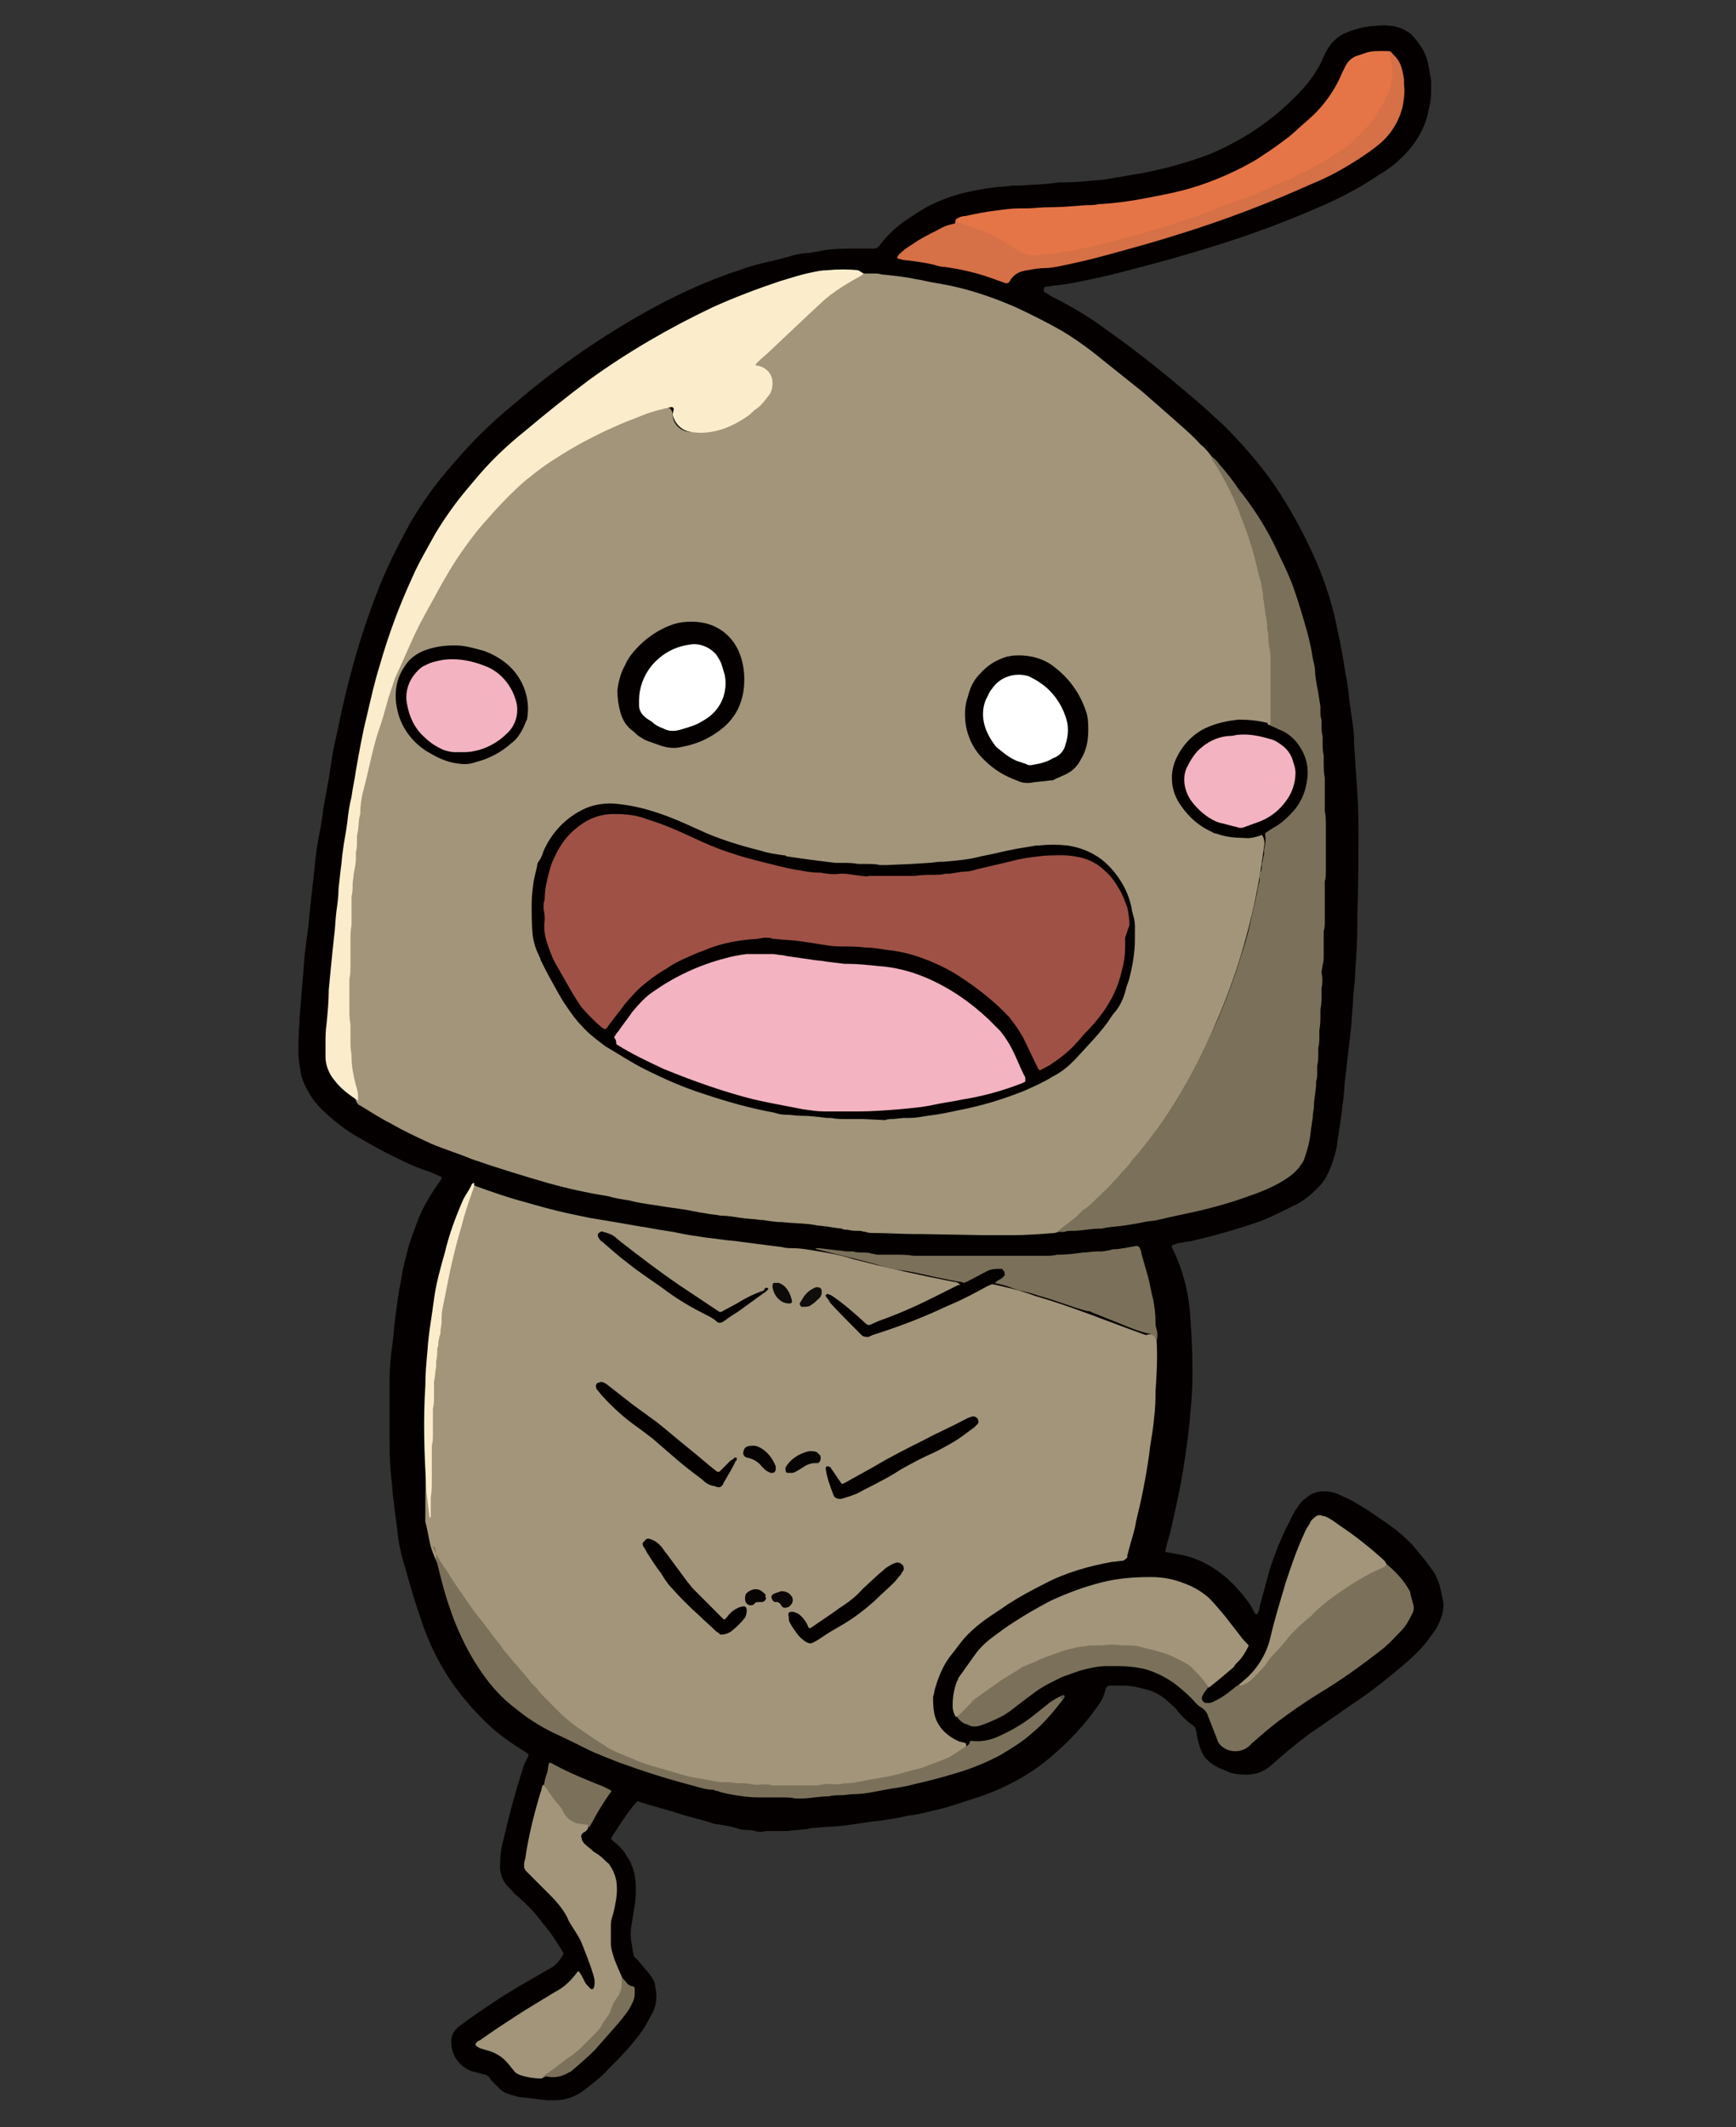 <svg version="1.1" id="レイヤー_1" xmlns="http://www.w3.org/2000/svg" x="0" y="0" viewBox="0 0 160 196" xml:space="preserve"><rect x="0" y="0" width="160" height="196" fill="#333333" stroke="none"/><style>.st0{fill:#040000}.st1{fill:#a2957a}.st2{fill:#7b7059}.st3{fill:#fbedcb}.st14{fill:#f3b3c0}</style><g id="レイヤー_2_1_"><g id="写真"><path class="st0" d="M56.3 169.4l.3.3c.4.3.8.7 1.1 1.2.2.3.4.6.5.9.3.7.4 1.4.4 2.2 0 .5 0 1-.1 1.5-.1.6-.2 1.3-.3 1.9-.1.5-.1 1.1 0 1.6.1.4.1.8.2 1.1 0 .1.1.3.3.4l1.1 1.3c.3.4.6.8.6 1.3.2.9.1 1.8-.4 2.6-.4.8-.9 1.6-1.5 2.3-.7.9-1.5 1.7-2.3 2.5-.7.8-1.5 1.4-2.4 2.1-.8.6-1.7.9-2.6.9h-.8c-.9-.1-1.7-.2-2.6-.3-.4-.1-.7-.2-1-.3-.3-.1-.5-.2-.7-.4l-.6-.6c-.2-.2-.3-.3-.4-.5-.2-.2-.4-.3-.6-.3-.4-.1-.7-.2-1.1-.3-1-.4-1.7-1.3-1.8-2.4v-.1c-.1-.6.2-1.2.7-1.6 1.2-.9 2.4-1.7 3.6-2.5 1.4-.9 2.8-1.7 4.2-2.5l.7-.4c.5-.3.8-.7 1.1-1.2 0-.1.1-.2 0-.2-.4-.7-.8-1.3-1.3-2-.2-.2-.3-.4-.5-.6-.7-1-1.5-1.8-2.4-2.6-.3-.2-.5-.5-.7-.7-.7-.6-1-1.5-.9-2.4 0-.7.1-1.4.3-2.1.5-2.2 1.1-4.4 1.8-6.6.1-.3.2-.6.4-.9.2-.4.1-.4-.2-.6-1.3-.8-2.6-1.7-3.7-2.8-1-1-1.9-2-2.7-3.1-1.4-1.9-2.5-4.1-3.2-6.3-.5-1.4-.9-2.8-1.3-4.2 0-.1-.1-.3-.1-.4-.4-1.2-.7-2.5-.8-3.8-.2-1.4-.4-2.9-.5-4.3-.2-1.6-.2-3.2-.2-4.8v-4.2c0-1.4.1-2.6.3-3.9.1-.7.1-1.3.2-2s.2-1.5.3-2.2c.1-.7.3-1.5.4-2.3.3-1.3.6-2.6 1.1-3.8.5-1.6 1.3-3 2.3-4.4l.2-.3c0-.1 0-.2-.1-.2l-.9-.4c-.9-.3-1.7-.6-2.5-1-1.3-.6-2.6-1.3-3.8-2-1.1-.6-2.1-1.3-3-2.1-.7-.6-1.3-1.2-1.8-2-.4-.7-.8-1.4-.9-2.2-.1-.6-.2-1.2-.2-1.8 0-.8 0-1.7.1-2.6v-.4c.1-1.2.2-2.5.3-3.7.1-.8.1-1.6.2-2.4s.2-1.6.3-2.3c.1-.7.1-1.3.2-1.9.1-1.3.3-2.5.4-3.8.1-.9.2-1.8.4-2.8s.3-1.6.4-2.5l.4-2.2c.2-1 .3-2 .5-3.1l.9-4.2c.9-3.9 2-7.6 3.5-11.3.8-1.9 1.7-3.7 2.7-5.5 1.1-1.9 2.4-3.7 3.9-5.4 1.7-2 3.6-3.9 5.7-5.6 3.5-3 7.3-5.7 11.3-8 3.1-1.8 6.3-3.3 9.7-4.4.8-.3 1.6-.5 2.5-.7s1.6-.4 2.3-.6c.5-.1.9-.2 1.4-.2.4-.1.8-.1 1.1-.2 1.1-.2 2.2-.2 3.2-.2h1.7c.2 0 .3-.1.4-.2.8-1.1 1.9-2.1 3.1-2.8l.3-.2c1.3-.9 2.8-1.5 4.3-1.9.9-.2 1.8-.4 2.7-.5.6-.1 1.3-.1 1.9-.2h.7c1.2-.1 2.4-.1 3.6-.3h.5c1 0 2-.1 3-.2.5 0 1-.1 1.5-.2.8-.1 1.6-.3 2.4-.4 2.2-.4 4.4-1 6.5-1.8.7-.3 1.4-.6 2.1-1 2.1-1.1 4-2.5 5.7-4.2 1.1-1.1 2.1-2.3 2.7-3.8.1-.1.1-.3.2-.4.4-.8 1.1-1.5 1.9-1.8.7-.3 1.5-.5 2.3-.6h.3c.8-.1 1.6-.1 2.4.2.3.1.6.3.9.5.4.4.8.9 1.1 1.4.4.7.6 1.5.7 2.4.1.3.1.7.1 1 0 .7 0 1.4-.2 2.1-.3 1.8-1.3 3.4-2.6 4.6-.6.6-1.3 1.1-2 1.5-1.6 1.1-3.3 2-5.1 2.8-3.4 1.5-6.9 2.8-10.5 3.9-2.3.7-4.7 1.4-7.1 2-1.5.4-3.1.8-4.7 1.1-.8.2-1.6.3-2.4.4-.3 0-.5.1-.8.1-.3 0-.3.2-.3.4 0 0 0 .1.1.1l.1.1.5.3c1.8.9 3.5 1.9 5.1 3.1 3 2.1 5.8 4.4 8.6 6.8.7.6 1.4 1.3 2.1 1.9 1.7 1.7 3.3 3.5 4.7 5.5 1.5 2.2 2.8 4.6 3.9 7.1.9 2.1 1.6 4.3 2 6.5.3 1.3.5 2.5.7 3.8.2.9.3 1.8.4 2.8l.3 2.1c.1.7.1 1.1.1 1.7.1 1 .1 1.9.2 2.9.1 1.5.2 2.9.2 4.4 0 2.8 0 5.7-.1 8.5v.8c0 1.5-.1 2.9-.2 4.4 0 .9-.2 1.9-.2 2.8-.1.9-.1 1.6-.2 2.5s-.2 1.7-.3 2.6c-.1.6-.1 1.1-.2 1.7-.1.7-.1 1.4-.2 2.2-.1.5-.1 1-.2 1.5-.1.9-.3 1.8-.4 2.8-.2.9-.5 1.8-.9 2.6-.2.4-.5.8-.8 1.1-.7.7-1.4 1.3-2.3 1.7-1 .5-2 1-3 1.4-2 .7-4.1 1.3-6.2 1.8-.4.1-.8.1-1.1.2-.3 0-.5.1-.8.2-.1 0-.1.1-.1.2.3.6.6 1.3.8 1.9.5 1.4.8 2.9.9 4.4.1 1.6.2 3.2.2 4.7v1.1c0 1.1-.1 2.2-.2 3.3-.1 1.4-.3 2.8-.5 4.1-.3 2.2-.8 4.4-1.3 6.6-.1.5-.3 1-.4 1.5 0 .1-.1.3-.1.4 0 0 0 .1.1.1.5.1 1.1.2 1.6.3.5.1 1 .3 1.5.5 1.1.5 2.1 1.2 3 2.1.6.6 1.1 1.2 1.6 1.9.2.3.3.6.5.9h.2c.1-.2.2-.5.2-.7l.9-3.3c.5-1.6 1.1-3.1 1.9-4.6.2-.5.5-1 .8-1.4.2-.3.4-.5.7-.7.4-.4 1-.6 1.6-.6.5 0 1 .1 1.4.3.3.1.6.3.9.4 1.5.8 2.9 1.8 4.3 2.8.6.5 1.3 1.1 1.8 1.7.5.6 1 1.2 1.5 1.9.4.5.6 1 .8 1.6.1.5.2.9.3 1.4.1.5 0 1.1-.2 1.6-.2.6-.5 1.1-.9 1.6-.6.9-1.4 1.7-2.2 2.4-1.5 1.3-3 2.5-4.6 3.6-1.5 1-3 2.1-4.5 3.1-.9.7-1.8 1.4-2.7 2.2l-.8.7c-.6.5-1.3.8-2.1.8-.6 0-1.3 0-1.9-.3-.2-.1-.5-.2-.7-.3-.7-.3-1.3-.8-1.6-1.4-.2-.4-.3-.8-.4-1.2-.1-.3-.1-.7-.2-1 0-.1-.1-.2-.2-.3-.6-.4-1.1-.9-1.5-1.4-.2-.3-.5-.5-.7-.7-.6-.6-1.3-1-2-1.2-.7-.2-1.5-.4-2.2-.4h-1.3c-.2 0-.3.1-.4.3-.1.5-.3 1-.6 1.4-1.3 1.9-2.8 3.5-4.6 5-1.9 1.6-4.2 2.8-6.6 3.6-1.3.4-2.6.9-4 1.2-.8.2-1.6.4-2.5.5-.8.2-1.5.3-2.2.4-.5.1-1 .1-1.5.2l-2.1.3c-.8.1-1.7.1-2.6.2-.2 0-.5 0-.7.1-.6.1-1.3.1-1.9.2h-2c-.3.1-.7.1-1 0-.3-.1-.6-.1-.8-.1-.2 0-.5 0-.7-.1-.6-.2-1.2-.3-1.8-.4-.3 0-.6-.1-.9-.2-.9-.3-1.9-.5-2.8-.8-1.2-.4-2.5-.7-3.7-1.1-.1-.1-.2 0-.3.1-1 1.2-1.6 2.2-2.3 3.3z"/><path class="st1" d="M79.6 25.2h1.2c.2 0 .4.1.6.1 1 .1 2 .2 2.9.4.7.1 1.4.3 2.1.4 2.5.4 4.9 1.2 7.2 2.2 1.5.7 2.9 1.4 4.3 2.2 1 .6 2 1.3 2.9 2l4.5 3.6 2.4 2.1c1 .9 2.1 1.8 3 2.8.4.3.7.7 1 1.1 2.1 2.7 3.1 5.9 4.1 9.1 1.3 4.9 1.8 9.9 1.6 14.9 0 .3-.1.6-.3.8-.5.1-1.1.1-1.6-.1-2.5-.3-4.7.2-6.3 2.3-1.4 1.7-1.3 4.2.2 5.8 1.6 1.7 3.9 2.5 6.2 2.1.2-.1.5-.1.7-.1.2.3.3.7.2 1.1-.7 5.6-2.2 11.2-4.5 16.4-2.1 5-4.9 9.6-8.5 13.6-1.6 1.8-3.3 3.4-5.1 4.9-.3.3-.7.6-1.2.7-1.3.1-2.6.2-3.9.2h-2.6l-5.7-.1h-.6c-1.3 0-2.6-.1-3.9-.1-.2 0-.5 0-.7-.1-.2 0-.4-.1-.6-.1-.4 0-.7 0-1.1-.1-.2 0-.4 0-.5-.1l-.8-.1-.6-.1-.9-.1-.6-.1c-.8-.1-1.7-.1-2.6-.2-.6 0-1.2-.1-1.8-.2h-.2c-.6-.1-1.3-.1-1.9-.2-.6-.1-1.2-.2-1.8-.2-.4-.1-.9-.1-1.3-.2-.8-.1-1.5-.3-2.3-.4l-1.4-.2c-1.1-.2-2.3-.3-3.4-.6-.7-.1-1.3-.2-2-.4-1.9-.3-3.7-.7-5.5-1.2-2.4-.7-4.7-1.4-7-2.2-1.2-.5-2.5-.9-3.7-1.4-1.3-.6-2.6-1.2-3.8-1.9-1-.5-1.9-1.1-2.9-1.7-.1 0-.1-.1-.2-.2-.5-1-.7-2.2-.8-3.3-.3-2.4-.4-4.8-.3-7.2.2-2.9.2-5.9.4-8.8.1-2.8.4-5.5.8-8.2.9-5.7 2.7-11.1 5.2-16.3 1.7-3.5 3.7-6.7 6.1-9.7 2.3-2.7 5.1-5 8.2-6.8 2.5-1.4 5.1-2.5 7.8-3.4l.9-.3c.5-.1.7 0 .8.6 0 .9.8 1.6 1.7 1.6h.1c1.7.1 3.4-.4 4.7-1.5.8-.5 1.4-1.1 1.9-1.8.6-.7.5-1.7-.2-2.3-.1-.1-.3-.2-.4-.3-.6-.3-.7-.5-.2-.9.9-.8 1.8-1.8 2.7-2.6 1.8-1.5 3.2-3.5 5.3-4.7.7-.1 1.3-.4 2-.5zm27 98.3c.1 1.6 0 3.2-.1 4.7v.4c0 .9-.1 1.8-.2 2.7s-.3 1.8-.4 2.8c-.3 2.1-.7 4.1-1.2 6.1-.1.7-.3 1.3-.5 2-.1.4-.2.7-.3 1.1v.2c-.1.1-.2.2-.4.3-.3 0-.7.1-1 .1-2.2.4-4.3 1-6.2 2-1.2.6-2.3 1.2-3.4 1.9-.7.5-1.5 1-2.2 1.5-.8.6-1.6 1.3-2.2 2.1-.3.4-.7.9-1 1.3-.6.8-1 1.8-1.3 2.8-.1.3-.1.6-.2.8 0 .5 0 1 .1 1.5.2 1.2 1.1 2.1 2.2 2.6.2.1.4.1.7.2.2.5-.2.6-.5.8-1.6 1.1-3.3 1.8-5.2 2.2-2.5.7-5.1 1.1-7.6 1.3-5.5.4-11.1-.3-16.3-2.1-4-1.4-7.5-3.8-10.2-7-2.7-3.1-5.3-6.3-7.6-9.7-.8-1.1-1.5-2.3-1.9-3.6-.2-.8-.3-1.6-.5-2.3v-.3c0-1.8 0-3.6.1-5.4.3-7.2.6-14.4 2.8-21.4.3-1.4.8-2.7 1.4-3.9.1 0 .3 0 .4.1 1.4.5 2.8 1 4.3 1.4 1.4.4 2.8.8 4.2 1.1l1.9.4 2.4.4 2.3.4c.8.1 1.6.3 2.4.4.8.1 1.5.3 2.2.4l1.3.2 1.6.2c.6.1 1.1.1 1.7.2.8.1 1.5.2 2.3.3l1.6.2c.3.1.7.1 1 .1.6 0 1.2.1 1.8.2 1.2.2 2.5.4 3.7.8 3.1.8 6.2 1.5 9.3 2.1.2 0 .5.1.6.3.2.4-.1.5-.3.6-2.6 1.3-5.2 2.4-7.9 3.4-.5.2-.8 0-1.1-.3-.9-.8-1.8-1.6-2.9-2.3 1 1.1 2.1 2.2 3.1 3.2.2.2.5.2.7.1 3.6-1.1 7.2-2.6 10.5-4.5.2-.2.5-.3.8-.3 1.4.3 2.7.6 4 1.1 3.5 1 6.8 2.4 10.2 3.6.7-.2 1 .1 1 .5z"/><path class="st2" d="M117 66.8c.1-.1.1-.1.1-.2v-6c0-.3 0-.5-.1-.8 0-.3-.1-.5-.1-.8 0-.3 0-.7-.1-1v-.1c0-.5-.1-1-.2-1.5 0-.3-.1-.6-.1-.9-.1-.3-.1-.5-.1-.8-.1-.6-.2-1.2-.4-1.8-.4-1.8-.9-3.5-1.6-5.2-.3-.9-.7-1.8-1.1-2.6-.5-1-1-1.9-1.6-2.8 0-.1-.1-.2-.1-.3.3.2.6.5.8.8.6.7 1.2 1.4 1.7 2.2 1.3 1.6 2.4 3.3 3.3 5.1.6 1.3 1.3 2.6 1.8 4s.9 2.8 1.3 4.2c.2.8.4 1.6.5 2.4.1.4.2.8.2 1.1s.1 1 .2 1.5.2 1.2.3 1.8v.4c0 .3 0 .6.1.8v.5c0 .3 0 .7.1 1v.5c0 .4 0 .9.1 1.3v.5c0 .5 0 1.1.1 1.6v3c.1.5.1 1 .1 1.5v4.1c0 .3 0 .6-.1.9v3.7c0 .3 0 .6-.1.9V88c0 .3 0 .6-.1.9 0 .2-.1.5-.1.7.1.5.1 1 0 1.5v.5c0 .5 0 .9-.1 1.4v.5c0 .5 0 .9-.1 1.4v.6c0 .3 0 .7-.1 1v.5c0 .4 0 .8-.1 1.2v.6c0 .3 0 .6-.1.8v.2c0 .7-.2 1.4-.2 2.1 0 .3-.1.6-.1.9 0 .3-.1.6-.1.8-.1.5-.1.9-.2 1.4-.1.6-.3 1.2-.5 1.8-.1.3-.3.5-.5.8-.5.6-1.1 1-1.8 1.4-.9.5-1.9.9-2.8 1.2-1.9.7-3.8 1.2-5.7 1.6-.5.1-.9.2-1.4.3l-1.3.3c-.4.1-.9.1-1.3.2s-1.1.2-1.7.3c-.6.1-1.1.1-1.7.2l-.5.1h-.2c-.8 0-1.6.2-2.4.2-.3 0-.6 0-.8.1h-.7l1.8-1.4.3-.3.3-.3c.5-.3.9-.7 1.3-1.1.5-.5 1-.9 1.4-1.4.3-.3.6-.6.9-1l.3-.3c.3-.3.5-.6.7-.9l.1-.1c.5-.5.9-1.1 1.4-1.7.5-.7 1.1-1.4 1.6-2.2.6-.9 1.2-1.8 1.7-2.8.4-.6.7-1.3 1.1-2 .4-.7.7-1.4 1-2.1.1-.1.1-.3.2-.4.6-1.2 1.1-2.4 1.6-3.7.5-1.3.9-2.5 1.3-3.8.3-.9.6-1.9.8-2.8.2-1 .4-1.8.6-2.7.1-.3.1-.7.2-1 .1-.3.1-.5.1-.8 0-.1 0-.3.1-.4.1-.2.1-.4.1-.6 0-.2.1-.4.1-.5 0-.2.1-.4.1-.5v-.4c.1-.5.2-.9.1-1.4 0-.5.5-.6.8-.8 1.5-.8 2.6-2.2 3-3.9.5-2-.5-4-2.4-4.9-.5-.1-.9-.1-1-.5z"/><path class="st3" d="M79.6 25.2c-.2.2-.4.3-.6.4-.9.5-1.7 1-2.5 1.6-.2.2-.4.3-.6.5L74.5 29l-3.6 3.4c-.3.3-.7.6-1 .9l-.2.2c-.1.1 0 .2 0 .2h.2c.8.2 1.3.8 1.3 1.6 0 .4-.1.9-.4 1.2-.3.4-.6.8-1 1.1-.3.2-.5.4-.7.6-1.1.8-2.3 1.4-3.6 1.6-.6.1-1.2.1-1.8 0-.8-.1-1.5-.7-1.7-1.6 0-.2.1-.4.1-.5 0-.1-.1-.2-.2-.2-1 .2-2 .5-3 .9-1.6.6-3.2 1.3-4.7 2.1-1.2.6-2.3 1.3-3.4 2-.6.4-1.3.9-1.9 1.4-.8.6-1.5 1.3-2.2 2-.8.8-1.5 1.6-2.2 2.4-.8.9-1.5 1.9-2.2 2.9-.6.9-1.2 1.9-1.7 2.8-.8 1.5-1.7 3-2.4 4.5-.6 1.3-1.2 2.7-1.8 4l-.6 1.8c-.3 1.1-.6 2.2-1 3.3-.4 1.3-.7 2.7-1 4l-.3 1.2c-.2.7-.3 1.5-.3 2.2-.2.6-.1 1.3-.3 2v.5c0 .3 0 .7-.1 1v.5c0 .5-.1 1-.2 1.5 0 .3-.1.7-.1 1 0 .4 0 .7-.1 1.1v2.6c-.1.5-.1 1-.1 1.5V89c0 .4 0 .8-.1 1.2v2.7c0 .5 0 1 .1 1.5v1.3c0 .5 0 1 .1 1.5v.2c0 .9.2 1.8.4 2.6.1.3.2.6.2 1v.4c-.8-.5-1.6-1.1-2.2-1.9-.5-.6-.8-1.4-.8-2.1v-1.2c0-.6 0-1.2.1-1.9.1-1 .2-2.1.2-3.1l.2-2.1c.1-1 .2-2 .3-2.9.1-.7.1-1.4.2-2.2.1-.7.2-1.4.2-2.1l.2-1.8c.1-.6.1-1.1.2-1.7.1-.9.3-1.7.4-2.6s.2-1.6.4-2.4c.1-.8.3-1.6.4-2.4.3-1.7.6-3.4 1-5 .4-1.7.7-3.1 1.2-4.7.8-2.8 1.8-5.5 3-8.1.6-1.4 1.4-2.7 2.1-4 .9-1.5 1.9-2.9 3-4.2l1.1-1.3c1.3-1.5 2.7-2.8 4.2-4 1.9-1.6 3.9-3.2 5.9-4.7 3.6-2.6 7.4-4.8 11.4-6.7 2-.9 4.1-1.7 6.2-2.4 1-.3 1.9-.6 2.9-.8.5-.1.9-.2 1.4-.2 1-.1 2-.1 2.9 0l.5.3z"/><path class="st2" d="M127.8 144.1c.7.6 1.4 1.3 1.9 2.1.1.2.3.4.3.7.1.4.2.7.3 1.1 0 .2 0 .4-.1.6-.3.6-.6 1.2-1.1 1.7-.6.6-1.2 1.3-1.9 1.8-1.8 1.4-3.6 2.7-5.6 3.9-1.3.8-2.6 1.7-3.8 2.6-.8.6-1.6 1.3-2.4 2l-.3.3c-.6.5-1.5.6-2.2.2-.3-.2-.6-.4-.7-.8-.3-.8-.6-1.5-.9-2.3-.1-.3-.3-.5-.6-.7-.2-.1-.3-.2-.5-.4-.5-.6-1.1-1.1-1.7-1.6-.9-.7-1.9-1.2-2.9-1.5-.8-.2-1.7-.3-2.5-.3H102c-.8 0-1.6.2-2.4.4-.6.2-1.1.4-1.7.6l-1.2.6c-.6.3-1.2.7-1.7 1.1l-1.2.9c-.5.4-1 .8-1.6 1.1-.6.3-1.3.6-1.9.8-.4.1-.8.1-1.1-.1-.5-.1-.9-.5-1.1-.9.2-.5.5-.9 1-1.2 2.8-2.6 6.3-4.5 10-5.3 3.3-.8 6.7-.4 9.7 1.2.9.5 1.7 1.1 2.3 1.9.2.2.3.5.3.8-.1.1-.2.3-.3.4-.1.1-.2.3-.3.5-.1.2 0 .5.3.6h.2c.2 0 .3 0 .5-.1l.6-.3c.5-.3 1-.7 1.5-1.1.1-.1.2-.1.3-.2 1-.4 1.8-1.2 2.3-2 2.6-3.3 5.7-6.1 9.3-8.2.5-.3 1.2-.7 2-.9z"/><path d="M88.1 20.2c.3-.2.6-.3.9-.3.9-.2 1.9-.4 2.8-.5.7-.1 1.4-.2 2.2-.2h.7l1.6-.1h.2c1.2 0 2.4-.1 3.6-.2.4 0 .8 0 1.2-.1h.2c1.5-.1 2.9-.3 4.4-.6 1.6-.3 3.1-.6 4.6-1.1 1.8-.6 3.6-1.4 5.3-2.4l.6-.4c.8-.5 1.6-1.1 2.4-1.7.6-.5 1.1-1 1.7-1.5 1.4-1.2 2.5-2.7 3.2-4.4l.3-.6c.2-.4.5-.7.9-.9l.9-.3c.5-.2 1.1-.2 1.7-.2.2 0 .4 0 .5.1.3.1.5.4.5.7.2 1.2.1 2.5-.5 3.6-1.4 2.9-3.7 5.2-6.6 6.5-5.8 2.8-11.8 5.1-18 6.8-2.4.7-4.9 1.2-7.4 1.5-.8.1-1.7-.1-2.4-.5-1.5-1-3.1-1.7-4.7-2.3-.4-.4-.8-.5-.8-.9z" fill="#e57547"/><path class="st1" d="M111.4 155.5c-.4-.7-1-1.3-1.6-1.9-.2-.2-.4-.3-.6-.4-.7-.4-1.5-.8-2.3-1-.6-.2-1.2-.3-1.9-.5-.4-.1-.9-.1-1.3-.1h-.3c-.6-.1-1.2-.1-1.8 0h-.6c-.4 0-.8 0-1.1.1-.4 0-.8.1-1.1.2-.2 0-.4.1-.5.1l-2 .7c-.2.1-.3.1-.5.2-.3.2-.7.3-1.1.5-.2.1-.3.1-.5.2-.7.5-1.5.9-2.2 1.4l-2.1 1.5c-.1.1-.3.2-.4.4l-1 1c-.1.1-.2.2-.4.3-.2-.3-.3-.7-.3-1 0-.8.1-1.5.4-2.3.1-.1.1-.3.2-.4l1.5-2.1c.5-.7 1.2-1.3 1.9-1.8 1.6-1.2 3.3-2.2 5-3.1 1.5-.7 3.1-1.3 4.7-1.7 1.5-.4 3.1-.5 4.6-.5 1.1 0 2.1.2 3.1.6.8.3 1.5.7 2.2 1.3.5.5 1 1.1 1.5 1.7l1.4 1.8c.2.3.5.6.7.8.1.1.1.1 0 .3-.2.4-.5.9-.8 1.2-.2.2-.4.4-.5.6-.7.6-1.4 1.2-2.3 1.9zm-61.5 36c-.6 0-1.3-.1-1.9-.3-.3-.1-.5-.2-.7-.5-.2-.2-.3-.4-.5-.6-.4-.5-1-.9-1.6-1.1-.3-.1-.7-.2-1-.3-.1-.1-.2-.1-.3-.2-.1-.1-.1-.2 0-.3.1-.1.2-.2.3-.2 1.4-1 2.8-1.9 4.2-2.8l2.3-1.4.5-.3c.8-.4 1.5-1.1 2-1.8.1-.1.1-.1.2 0s.1.2.2.3l.3.6c.1.2.3.4.5.6.1.1.2.1.3 0 .1-.2.1-.4.1-.7 0-.2-.1-.4-.1-.5-.3-1-.7-2-1.1-3-.2-.5-.5-.9-.8-1.4-.2-.3-.4-.6-.5-.9-.4-.8-1-1.5-1.6-2.1l-1-1-1.2-1.2c-.1-.1-.2-.3-.2-.4 0-.2 0-.5.1-.7.3-2.1.8-4.1 1.4-6.1.1-.2.1-.4.2-.7.3-.1.4.1.5.3.4.6 1 1.2 1.4 1.9.4.7 1 1.1 1.8 1.2.3 0 .7 0 .5.5 0 .1-.1.2-.2.3-.1.1-.2.1-.3.2-.1.1-.2.3-.1.4 0 .2.1.4.3.6.2.2.5.4.7.6s.5.3.7.5c.3.2.5.5.8.7.2.3.4.6.5.9.3.7.3 1.5.2 2.3-.1.6-.2 1.2-.4 1.8-.1.3-.1.6-.1.9v1.5c0 .3.1.7.2 1 .2.7.5 1.3.8 2 .2.6.2 1.2-.1 1.7-.8 1.9-2.1 3.6-3.7 5-1 1.2-2.2 2-3.6 2.7z"/><path class="st2" d="M39.8 142.4c.1.1.1.2.2.3.3.8.8 1.5 1.3 2.2.5.9 1.2 1.8 1.8 2.7.3.4.5.8.8 1.1.2.3.5.6.7.9l.9 1.2c.3.4.6.7.9 1.2.4.4.7.9 1.2 1.4.2.2.3.4.4.5.5.5.8 1 1.3 1.5.1.1.2.1.2.2.3.4.6.7.9 1l1.1 1.1c.6.6 1.3 1.2 2.1 1.7.2.2.5.3.7.5.5.3.9.6 1.4.9.4.3.8.5 1.3.7 1 .4 2 .9 3.1 1.2 1.1.3 2.3.7 3.5 1l1.1.2c.5.1 1.1.2 1.7.3h.9c.4.1.8.1 1.2.1h.3c.5.1.9.2 1.4.1.3 0 .7 0 1 .1h4.1c.5-.1 1.1-.2 1.6-.1.3 0 .6 0 .9-.1h.2c.5 0 1-.1 1.5-.2.9-.2 1.8-.3 2.7-.5s1.8-.5 2.7-.7c.5-.2 1.1-.4 1.6-.6.2-.1.3-.1.5-.2.3-.1.5-.2.8-.4.5-.3.9-.6 1.4-.9.1-.1.2-.2.2-.4h.2c.9.1 1.8-.1 2.6-.5 1.1-.5 2.1-1.1 3-1.8l1.5-1.2c.4-.3.8-.5 1.2-.7.2 0 .2 0 .2.2-.9 1.2-1.9 2.4-3 3.3-.9.8-1.9 1.4-2.9 2-1.3.7-2.8 1.3-4.2 1.7-1.3.4-2.5.7-3.8 1-.7.2-1.4.3-2.1.4-.5.1-1.1.2-1.6.3s-1.2.2-1.8.2c-.4 0-.8.1-1.2.1-.4 0-.7 0-1.1.1-.9 0-1.7.2-2.6.2h-.5c-.4-.1-.9-.1-1.3-.1h-2.2c-.7 0-1.3-.1-2-.2-.6-.1-1.2-.2-1.7-.4-.1 0-.2 0-.3-.1-.7 0-1.3-.2-2-.4-2.3-.6-4.5-1.3-6.7-2.1-1-.4-2.1-.8-3.1-1.3s-2-1-3.1-1.5c-1.2-.6-2.3-1.3-3.4-2.2-1.2-.9-2.2-2-3.1-3.3-.9-1.3-1.6-2.6-2.2-4-.4-.9-.7-1.8-1-2.7-.4-1.3-.7-2.5-1-3.8v-.3c0-.3-.1-.6-.1-.8-.2.1-.3 0-.3-.1zm49-24.2c-.1-.1-.3-.1-.4-.1l-1.5-.3c-.5-.1-1-.2-1.4-.3-.9-.2-1.8-.4-2.7-.5-.7-.1-1.4-.3-2-.5-1.8-.5-3.6-.9-5.5-1.4-.1 0-.1-.1-.2-.1h.4l1.7.2c.3 0 .6.1.9.1h.5c.3.1.6.1.9.1.3 0 .6 0 .8.1.2 0 .4.1.6.1h1.7c.5 0 1 0 1.6.1h12.2c.3 0 .7 0 1-.1h.2c.7 0 1.5-.1 2.2-.2.4 0 .9-.1 1.3-.1h.5l.6-.1c.1 0 .3-.1.4-.1.7 0 1.4-.2 2.1-.3.1 0 .2 0 .3.1.1.2.2.4.2.6l.6 2.1c.2.7.3 1.5.5 2.2.1.6.2 1.3.2 1.9 0 .3 0 .5.1.8.1.3.1.7 0 1l-.1-.1c0-.2-.2-.4-.5-.5-1-.2-1.9-.6-2.9-1l-2.5-1c-.1-.1-.2-.1-.4-.1-1.5-.4-2.9-1-4.4-1.4-.6-.2-1.2-.4-1.9-.5l-.8-.3c-.5-.2-1-.3-1.5-.4 0-.2.1-.3.2-.4.1-.1.4-.2.3-.5-.1-.2-.4-.2-.7-.2-.6.2-1.2.5-1.8.8-.2.2-.4.5-.8.3z"/><path d="M88.1 20.2c0 .1.1.2.3.3l.3.1c.5.2 1.1.4 1.6.6.5.2.8.3 1.2.5.8.4 1.6.9 2.4 1.4.3.2.7.4 1.2.4.4 0 .8 0 1.2-.1h.5c.2 0 .5 0 .7-.1.1 0 .2-.1.3-.1.6 0 1.2-.1 1.8-.3.4-.1.8-.1 1.1-.2.5-.1 1.1-.3 1.6-.4.4-.1.7-.2 1.1-.3.5-.1 1-.3 1.6-.4 1-.3 1.9-.6 2.9-.9l2.1-.7c.8-.3 1.6-.5 2.3-.9l.4-.1c.9-.3 1.8-.7 2.7-1l1.2-.5.4-.2c.6-.3 1.3-.6 1.9-.8.1-.1.3-.1.4-.2.3-.2.6-.3 1-.5 1.2-.6 2.4-1.3 3.5-2.1.5-.3.9-.7 1.3-1.1l.5-.5c.4-.4.8-.8 1.1-1.3.5-.7.9-1.5 1.3-2.3.1-.2.2-.5.2-.7.1-.5.2-1 .1-1.5 0-.2 0-.5-.1-.7 0-.1-.1-.2-.1-.4s-.1-.3-.2-.4l-.1-.1c.2 0 .4 0 .5.2.2.2.4.4.6.7.3.5.4 1.1.5 1.7v.5c.1.6 0 1.3-.1 1.9-.3 1.4-1.1 2.7-2.2 3.6-.6.5-1.2.9-1.8 1.3-1.4.9-2.8 1.7-4.3 2.3-4 1.8-8.2 3.4-12.4 4.7-2.2.7-4.4 1.3-6.6 1.9-1.4.4-2.8.7-4.2 1-.5.1-1 .2-1.5.2s-1.1.1-1.6.2c-.2 0-.4.1-.5.1-.4.1-.8.4-1 .7-.1.1-.1.2-.2.3-.1.1-.2.1-.3.1l-1.4-.5c-1.4-.5-2.8-.8-4.2-1-.3 0-.7-.1-1-.2-.8-.2-1.6-.3-2.4-.4-.3 0-.7-.1-1-.2v-.1c0-.1.1-.1.1-.2.4-.4.8-.7 1.3-1 .7-.5 1.5-.9 2.3-1.3.5-.3 1-.5 1.6-.6l.1-.4z" fill="#d67046"/><path class="st1" d="M127.8 144.1c-.1.1-.2.3-.3.3-.9.4-1.7.8-2.5 1.3s-1.7 1.1-2.5 1.7c-.5.4-1 .8-1.5 1.3-.1.1-.1.2-.2.2-.7.6-1.4 1.2-2 1.9-.4.5-.9 1.1-1.4 1.6-.3.3-.5.6-.7.9-.3.4-.6.7-.9 1l-.4.4c-.3.3-.7.5-1 .6-.1 0-.2 0-.2-.1l.7-.6c1.1-1 1.9-2.4 2.2-3.8.4-1.7.9-3.3 1.4-5 .5-1.5 1-3 1.7-4.5.1-.3.3-.6.5-.9.1-.3.3-.5.6-.7.1-.1.3-.1.4-.1.1 0 .2.1.4.1.5.2.9.5 1.3.8 1.5 1 2.9 2.1 4.2 3.3l.2.3z"/><path class="st3" d="M43.7 109c0 .2 0 .4-.1.6-.4 1.1-.8 2.3-1.1 3.5-.4 1.3-.7 2.6-1 3.9l-.6 3c-.1.5-.2.9-.2 1.4v.4c0 .3-.1.6-.1.8 0 .2 0 .4-.1.5 0 .2-.1.4-.1.6 0 .2 0 .4-.1.5 0 .4 0 .8-.1 1.2v.5c-.1.5-.1 1-.2 1.4v1.3c0 .4 0 .8-.1 1.2v2.3c0 .4 0 .7-.1 1.1v3c0 .6 0 1.2-.1 1.8v1.7c0 .1-.1.1-.1.2-.1-.8-.2-1.7-.3-2.5v-.2c-.2-3.2-.3-6.4-.1-9.5 0-1.1.1-2.2.2-3.3.1-1.6.4-3.1.6-4.7.2-1.5.6-2.9 1-4.3.4-1.7 1-3.3 1.7-4.9.2-.4.5-.8.7-1.2.1-.3.2-.3.3-.3z"/><path class="st2" d="M54.3 168.4c0-.2-.1-.3-.3-.3-.3 0-.6-.1-.8-.1-.6-.2-1-.5-1.3-1.1-.1-.2-.2-.4-.4-.6-.3-.3-.5-.6-.7-.9-.2-.2-.3-.5-.5-.7l-.2-.2c.1-.3.1-.5.2-.8.1-.3.2-.5.2-.8.1-.6.1-.6.6-.3 1.5.8 3 1.4 4.5 2l.6.3c.1 0 .2.2.1.2-.5.7-1 1.5-1.4 2.2-.2.4-.4.7-.6 1.1zm-4.4 23.1l.3-.3c.9-.6 1.7-1.3 2.6-1.9.8-.6 1.5-1.4 2.2-2.1.2-.2.4-.4.5-.7.1-.2.3-.4.4-.6.2-.2.3-.5.4-.7.1-.4.3-.8.6-1.2.3-.4.4-.8.4-1.2v-.7c.1.2.3.4.4.5.1.2.4.4.6.4.1 0 .2.1.2.2v.5c0 .3-.1.6-.2.8-.3.7-.8 1.3-1.3 1.9-.7.8-1.5 1.7-2.2 2.5-.6.6-1.3 1.2-2 1.8-.1.1-.2.2-.3.2-.6.4-1.4.6-2.2.4l-.4.2z"/><path d="M97.9 156.6l-.2-.2c.1-.1.2-.2.3-.2h.1v.1c0 .1-.1.2-.2.3z" fill="#575547"/><path class="st0" d="M79.5 103.1H78c-.5 0-.9 0-1.4-.1h-.4c-.8-.1-1.6-.2-2.4-.2-.5 0-.9-.1-1.4-.1s-.7-.1-1.1-.2c-2.2-.4-4.3-1-6.4-1.7-1.9-.6-3.7-1.4-5.5-2.3-1.2-.6-2.4-1.4-3.6-2.1-.8-.6-1.6-1.2-2.2-1.9-.5-.5-1-1.2-1.4-1.8-.5-.7-.9-1.5-1.3-2.2-.4-.7-.7-1.3-1-1.9-.1-.2-.1-.3-.2-.5-.3-.6-.5-1.2-.6-1.9-.1-1-.1-1.9-.1-2.9 0-.7.1-1.5.2-2.2.1-.4.2-.9.3-1.3 0-.2.1-.4.2-.5.2-.3.3-.6.4-.9.7-1.6 1.9-2.9 3.4-3.7 1.1-.6 2.4-.8 3.7-.6 1.7.2 3.3.7 4.8 1.3.8.3 1.6.7 2.3 1 1.9.9 3.9 1.5 5.9 2 .6.2 1.3.3 2 .4.1 0 .2 0 .3.1l2.1.3 2.4.3h.6c.5 0 1 0 1.5.1h.8c.4 0 .8 0 1.2.1h.6l2.3-.1 1.6-.1c.3 0 .7-.1 1-.1h.3c1.2-.1 2.4-.2 3.5-.5 1.1-.2 2.2-.5 3.3-.7l1.8-.3h.2c.9-.1 1.8-.1 2.7 0 1.3.2 2.5.7 3.5 1.6 1.2 1.1 2.1 2.6 2.4 4.2 0 .2.1.4.1.5.1.3.2.7.2 1.1v1.2c0 1.2-.2 2.4-.5 3.6-.1.4-.3.8-.4 1.3-.2.7-.5 1.3-.9 1.8-.3.3-.5.7-.8 1.1-.9 1.2-2 2.3-3 3.4-.6.6-1.2 1.1-2 1.5-.8.5-1.7.9-2.6 1.3-2 .8-4 1.4-6.1 1.8-.9.2-1.9.4-2.8.5-.6.1-1.1.2-1.7.2h-.5l-1 .1c-.2 0-.5 0-.7.1l-2.1-.1zM68.6 62.6c0 .7-.1 1.4-.3 2-.4 1.3-1.3 2.3-2.4 3-.9.6-1.9 1-3 1.2-.7.2-1.4.1-2-.1l-1.4-.5c-.2-.1-.3-.2-.5-.3-.2-.1-.4-.3-.6-.5-.6-.4-1-1-1.2-1.7-.2-.7-.3-1.4-.3-2.1.1-.8.3-1.6.7-2.3.3-.7.8-1.3 1.3-1.8.9-.9 2-1.6 3.2-2 1-.3 2.2-.3 3.2 0 1.3.4 2.4 1.4 2.9 2.8.3.8.4 1.6.4 2.3zm31.7 4.7c0 1-.2 1.9-.7 2.7-.3.6-.8 1.1-1.5 1.4l-.9.4c-.1.1-.2.1-.4.1-.6.1-1.1.1-1.7.2-.5.1-1 0-1.4-.2-1.1-.4-2.1-1-2.9-1.8-1-.9-1.6-2.1-1.8-3.4-.1-.8-.1-1.7.2-2.5.2-.8.5-1.5 1.1-2.1.7-.8 1.5-1.3 2.5-1.6.2 0 .4-.1.6-.1 1.3-.1 2.7.2 3.7 1 1.5 1.1 2.6 2.7 3.1 4.5.1.5.1.9.1 1.4zm16.7-.5c.1 0 .1.1.2.1.3.1.6.3.9.4 1.1.5 1.9 1.5 2.2 2.7.4 1.6.1 3.2-.9 4.5-.6.7-1.3 1.4-2.1 1.8l-.9.6c-.6.2-1.2.4-1.8.3-.8 0-1.7-.1-2.5-.4-.2 0-.3-.1-.5-.2-1.1-.5-2-1.3-2.7-2.3-1-1.3-1.2-3.1-.4-4.6.6-1.2 1.6-2.2 2.8-2.7.9-.4 1.9-.6 2.9-.7.9 0 1.8.1 2.6.3.1.2.1.2.2.2zm-74.1 3.6c-1 0-2-.3-2.9-.8-.2-.1-.5-.3-.7-.4-1.4-.9-2.4-2.3-2.7-3.9-.3-1.3-.1-2.8.7-3.9.4-.7 1.1-1.2 1.9-1.5 1.1-.4 2.3-.5 3.4-.4.7.1 1.4.3 2.1.5 1.3.5 2.4 1.3 3.1 2.4.7 1.1 1 2.4.8 3.7 0 .1 0 .2-.1.3-.3.8-.7 1.6-1.4 2.1-.9.8-2 1.4-3.2 1.7-.3.1-.6.2-1 .2zM66.1 137c-.1 0-.2-.1-.4-.1-.4-.1-.7-.3-1-.6-.8-.6-1.6-1.2-2.4-1.9-.7-.6-1.5-1.3-2.2-1.9l-1.2-.9c-1.3-.9-2.4-1.9-3.4-3-.2-.2-.3-.4-.5-.6-.1-.2-.1-.4 0-.5 0-.1.1-.1.2-.1.1-.1.3-.1.5 0 .1.1.2.1.3.2l2.3 1.8 2.2 1.6c.9.7 1.8 1.5 2.8 2.3 1 .8 1.9 1.6 2.8 2.3h.2l.3-.3.7-.7.3-.2.1-.1h.2v.1c0 .1 0 .2-.1.2-.3.7-.7 1.3-1.1 2-.1.3-.3.5-.6.4zm11.4 1.1c-.4 0-.6-.1-.7-.4-.3-.8-.6-1.6-.7-2.4 0-.1 0-.1.1-.2h.2c.1.1.2.1.2.2.3.4.6.9.9 1.3 0 .1.1.1.2.1l.2-.1 2.7-1.5c1.5-.9 3.1-1.7 4.7-2.5 1.1-.6 2.3-1.1 3.4-1.7l.6-.3c.1 0 .2-.1.4-.1s.3.1.4.2c.1.2.1.4 0 .5l-.3.3c-.7.5-1.3 1-2 1.4-.7.4-1.4.8-2.1 1.1-.9.4-1.8.9-2.7 1.4-.6.4-1.3.8-1.9 1.1-.7.4-1.4.7-2.1 1.1-.3.1-.5.2-.8.3-.4.1-.6.2-.7.2zm-6.7-19.4v.1c-.1.1-.3.3-.5.4l-1.8 1.3c-.5.4-1.1.7-1.6 1.1l-.3.2c-.2.1-.4.1-.5 0-.3-.3-.7-.5-1.1-.7-1.2-.6-2.4-1.3-3.5-2.1-1.2-.9-2.5-1.7-3.6-2.6-.8-.6-1.6-1.3-2.4-2-.2-.1-.3-.3-.4-.5 0-.1 0-.3.1-.3.1-.1.3-.2.4-.1.4.1.7.2 1 .4l.6.5c1.8 1.4 3.5 2.7 5.4 4l3.6 2.4c.1.1.3.1.4 0l1.3-.7c.8-.5 1.6-.9 2.5-1.2.1-.3.2-.3.4-.2 0-.1 0-.1 0 0zm18-.5c.1 0 .2-.1.3-.1l1.9-1c.4-.2.8-.2 1.3-.2.1 0 .1 0 .1.1.2.1.2.3.2.5l-.3.3c-.2.1-.4.2-.6.4-.2.1-.5.2-.7.3-1.1.6-2.2 1.2-3.4 1.7-.8.3-1.5.7-2.3 1-1.2.5-2.5 1-3.8 1.4-.5.1-.9.3-1.3.5-.1.1-.3.1-.4 0-.1-.1-.2-.1-.3-.2-1-1-1.9-2-2.9-2.9-.2-.2-.4-.4-.5-.6v-.1c.1 0 .1-.1.2-.1.1.1.3.1.4.2.9.6 1.7 1.3 2.5 2 1 .9.6.8 1.8.3 1.7-.6 3.3-1.3 4.9-2.1l2.4-1.2c.3 0 .4-.1.5-.2zM73 148.5c.2 0 .4.1.6.2.4.3.7.7.9 1.2 0 .1.1.1.2.1l2.2-1.5.4-.3c.8-.5 1.6-1.1 2.2-1.8l1.3-1.2c.2-.2.5-.4.8-.7.3-.2.6-.4.9-.5.3-.1.5 0 .7.2.1.1.1.3.1.4-.1.2-.2.3-.3.5-.2.2-.4.5-.6.7-.6.6-1.2 1.1-1.8 1.7-.9.8-1.8 1.5-2.8 2.1l-1.2.7c-.5.3-.9.6-1.4.9l-.4.2h-.2c-.4-.1-.7-.4-1-.7-.3-.4-.6-.8-.8-1.2-.1-.2-.1-.3-.1-.5-.1-.4 0-.5.3-.5zm-4.2.1c0 .2-.1.3-.1.4-.4.5-.8.9-1.3 1.3-.3.2-.6.3-.9.3-.1 0-.2 0-.2-.1-.1-.1-.2-.1-.3-.2-.5-.5-1-.9-1.5-1.4-.9-.8-1.8-1.7-2.6-2.6-.4-.4-.7-.9-1-1.4-.5-.6-.9-1.3-1.3-1.9-.1-.2-.2-.4-.3-.5-.1-.2-.1-.4.1-.5.1-.2.3-.3.5-.2.1 0 .2.1.3.1.4.2.7.5.9.8.2.3.4.5.6.8.6.8 1.1 1.5 1.7 2.3.2.2.3.4.5.6l2.6 2.6.2.2h.1l.2-.2c.2-.3.5-.6.9-.8.2-.1.4-.2.7-.2.1 0 .3.2.2.6 0-.1 0-.1 0 0z"/><path d="M74.6 133.7c.3 0 .5 0 .7.1l.3.3c.1.3 0 .6-.2.7h-.2c-.4 0-.8.1-1.2.4-.2.1-.3.2-.5.3-.2.1-.3.2-.5.2h-.4c-.2 0-.2-.2-.2-.4v-.1c.4-.7 1.2-1.3 2.2-1.5z" fill="#070504"/><path d="M69.5 133.2c.2 0 .4.1.6.2.7.4 1.1 1 1.4 1.7v.2c0 .2-.1.4-.3.4H71c-.2-.1-.4-.2-.5-.3l-.3-.3c-.3-.4-.8-.7-1.3-.8-.2 0-.4-.2-.4-.4s.1-.5.3-.6c.2-.1.5-.1.7-.1z" fill="#060302"/><path d="M71.6 118.2h.2c.2.1.4.2.5.3.4.4.6.9.7 1.4 0 .1-.1.2-.2.2-.3 0-.7-.1-.9-.3-.4-.3-.6-.7-.7-1.2 0-.2 0-.3.1-.4h.3z" fill="#0c0b08"/><path d="M74 120.4h-.1c-.1 0-.2-.2-.2-.3.1-.2.2-.3.3-.5.3-.5.7-.8 1.2-1h.2c.1 0 .3.1.3.2.1.3 0 .7-.3.9-.2.2-.4.4-.6.5-.2.2-.5.2-.8.2z" fill="#0f0e0b"/><path d="M72 146.6c.3 0 .7.1.9.4.2.2.2.5.1.7-.1.2-.3.4-.5.4-.2.1-.4 0-.5-.2-.1-.2-.3-.3-.4-.3h-.2c-.2-.1-.3-.3-.3-.5 0-.1.1-.1.1-.2.2-.1.5-.2.8-.3z" fill="#0b0706"/><path d="M70.6 147.2c0 .2-.1.3-.3.4H70c-.2 0-.4 0-.5.2-.1.1-.3.1-.4.1-.4-.1-.5-.5-.4-.9 0-.1.1-.2.2-.3.4-.3.9-.4 1.3-.1.1.1.3.2.4.4-.1 0-.1.1 0 .2z" fill="#070403"/><path d="M103.7 86.4v.9c0 .7-.1 1.4-.3 2.1-.2.9-.5 1.7-.9 2.5-.3.5-.5.9-.8 1.3-.5.7-1.1 1.4-1.7 2-.3.3-.5.6-.8.9-.7.8-1.5 1.4-2.4 2-.3.2-.6.3-.9.5h-.1l-.1-.1c-.5-1-.9-1.9-1.4-2.9-.4-.7-.8-1.3-1.3-1.9-1.2-1.3-2.7-2.5-4.2-3.5-1.3-.9-2.8-1.6-4.3-2.1-.9-.3-1.9-.5-2.9-.6-.6-.1-1.2-.2-1.8-.2-.8-.1-1.6-.1-2.4-.1-.6 0-1.2-.1-1.8-.2-.6-.1-1.3-.2-2-.3-.7-.1-1.5-.1-2.2-.2-.1 0-.3 0-.4-.1h-.6l-.6.1c-1.7.1-3.4.4-5 1.1-.6.2-1.2.5-1.9.8-.6.3-1 .5-1.4.8-.7.4-1.3.8-1.9 1.3-.8.6-1.4 1.3-2 2-.5.7-1.1 1.4-1.6 2.1 0 .1-.1.1-.2.2h-.1c-.1 0-.1-.1-.2-.1-.7-.6-1.3-1.2-1.9-1.9-.5-.7-.9-1.4-1.3-2.1l-1.2-2.1c-.3-.6-.5-1.2-.7-1.8-.2-.6-.3-1.3-.2-2 0-.3 0-.7-.1-1v-.5c0-.2.1-.3.1-.5 0-.8.2-1.7.4-2.4.1-.4.2-.8.4-1.2.3-.7.7-1.4 1.2-2 .4-.5 1-1 1.6-1.4.8-.5 1.7-.8 2.7-.8h.2c1 0 2 .1 3 .5 1 .3 2 .7 2.9 1.1l2.2 1c.9.4 1.9.8 2.9 1.1 1.2.4 2.5.7 3.7 1 .8.2 1.6.4 2.4.5.5.1 1.1.2 1.6.2h.2c.6.1 1.2.2 1.8.1h.5l1.5.2c.2 0 .5.1.7 0h4.2c.6-.1 1.3-.1 1.9-.1.3 0 .6 0 .9-.1h.2c.6 0 1.1-.2 1.7-.2.3 0 .7-.1 1-.2l3.4-.8c.7-.2 1.5-.3 2.3-.4.8-.1 1.5-.1 2.3-.1.5 0 1.1.1 1.6.2.8.2 1.6.6 2.2 1.2.6.5 1 1.1 1.4 1.8.3.5.5 1.1.7 1.6.1.5.2 1.1.2 1.6l-.4 1.2z" fill="#9f5145"/><path class="st14" d="M56.6 95.6c.1-.2.2-.4.4-.6.4-.6.9-1.2 1.3-1.8.6-.7 1.2-1.4 2-1.9 2-1.4 4.2-2.4 6.5-3 .7-.2 1.3-.3 2-.4h2.4c.3 0 .6.1.9.1l.5.1 2.1.3c.5.1 1 .1 1.5.2l1.6.2h.2c1 0 1.9.1 2.9.2 1.6.1 3.1.5 4.5 1.1 2.1.9 4 2.2 5.7 3.8l1.1 1.1c.4.5.8 1.1 1.1 1.7.4.8.7 1.6 1.1 2.4.1.1.1.2.1.4 0 .1 0 .2-.1.2l-.2.1c-1.8.7-3.6 1.2-5.5 1.5-.9.2-1.8.3-2.7.5s-2 .3-3.1.4c-1.3.1-2.5.2-3.8.2H76c-.7 0-1.3-.1-2-.2-1-.2-2.1-.4-3.1-.6-.5-.1-.9-.2-1.4-.3-2.8-.7-5.6-1.7-8.3-2.8-1.5-.7-3-1.4-4.4-2.3 0-.4-.1-.5-.2-.6z"/><path d="M58.9 64.5c0-1.1.4-2.2 1.1-3.1.9-1.1 2.1-1.8 3.5-2 .9-.2 1.9.2 2.5.9.2.3.4.6.5.9.1.3.2.7.3 1 .1.5.1 1 0 1.5-.2 1.1-.9 2.1-2 2.7-.6.4-1.3.6-2 .8-.6.2-1.2.2-1.7-.1-.3-.1-.7-.3-.9-.5-.2-.2-.5-.3-.7-.5-.4-.3-.6-.7-.6-1.1v-.5zm31.7 1.3c0-.5.1-1.1.4-1.6.1-.2.2-.5.4-.7.7-1.1 2.1-1.6 3.4-1.2.4.2.8.4 1.2.7 1 .7 1.8 1.8 2.2 3 .3.8.3 1.7 0 2.6-.1.5-.5 1-1 1.2-.1 0-.2.1-.4.2-.6.3-1.2.4-1.8.5-.1 0-.3 0-.4-.1l-.9-.3c-.7-.3-1.3-.8-1.9-1.3-.7-.9-1.2-1.9-1.2-3z" fill="#fff"/><path class="st14" d="M119.4 71.2c0 .9-.3 1.8-.8 2.5-.7 1-1.6 1.7-2.8 2.1l-1.1.4c-.2.1-.5.1-.7 0-.5-.1-1.1-.3-1.6-.4-.1 0-.2-.1-.3-.1-.9-.4-1.7-1.1-2.3-1.9-.7-1-.9-2.3-.3-3.3.3-.6.7-1.2 1.2-1.6.8-.7 1.8-1.1 2.8-1.1.2 0 .4-.1.6-.1 1-.1 2 .1 3 .4.4.1.7.3 1.1.6.4.3.7.7.9 1.2.1.4.3.8.3 1.3zm-76.9-1.9h-.6c-.3 0-.7-.1-1-.2-.7-.3-1.3-.7-1.8-1.2-.9-.8-1.4-1.9-1.6-3.1-.2-1.1.2-2.2 1-3 .2-.2.4-.4.7-.5.5-.3 1.1-.4 1.6-.5 1.4-.2 2.8.1 4 .6 1.3.5 2.3 1.7 2.7 3 .4 1.1.1 2.4-.8 3.2-.8.8-1.9 1.4-3 1.6-.4.1-.8.1-1.2.1z"/></g></g></svg>